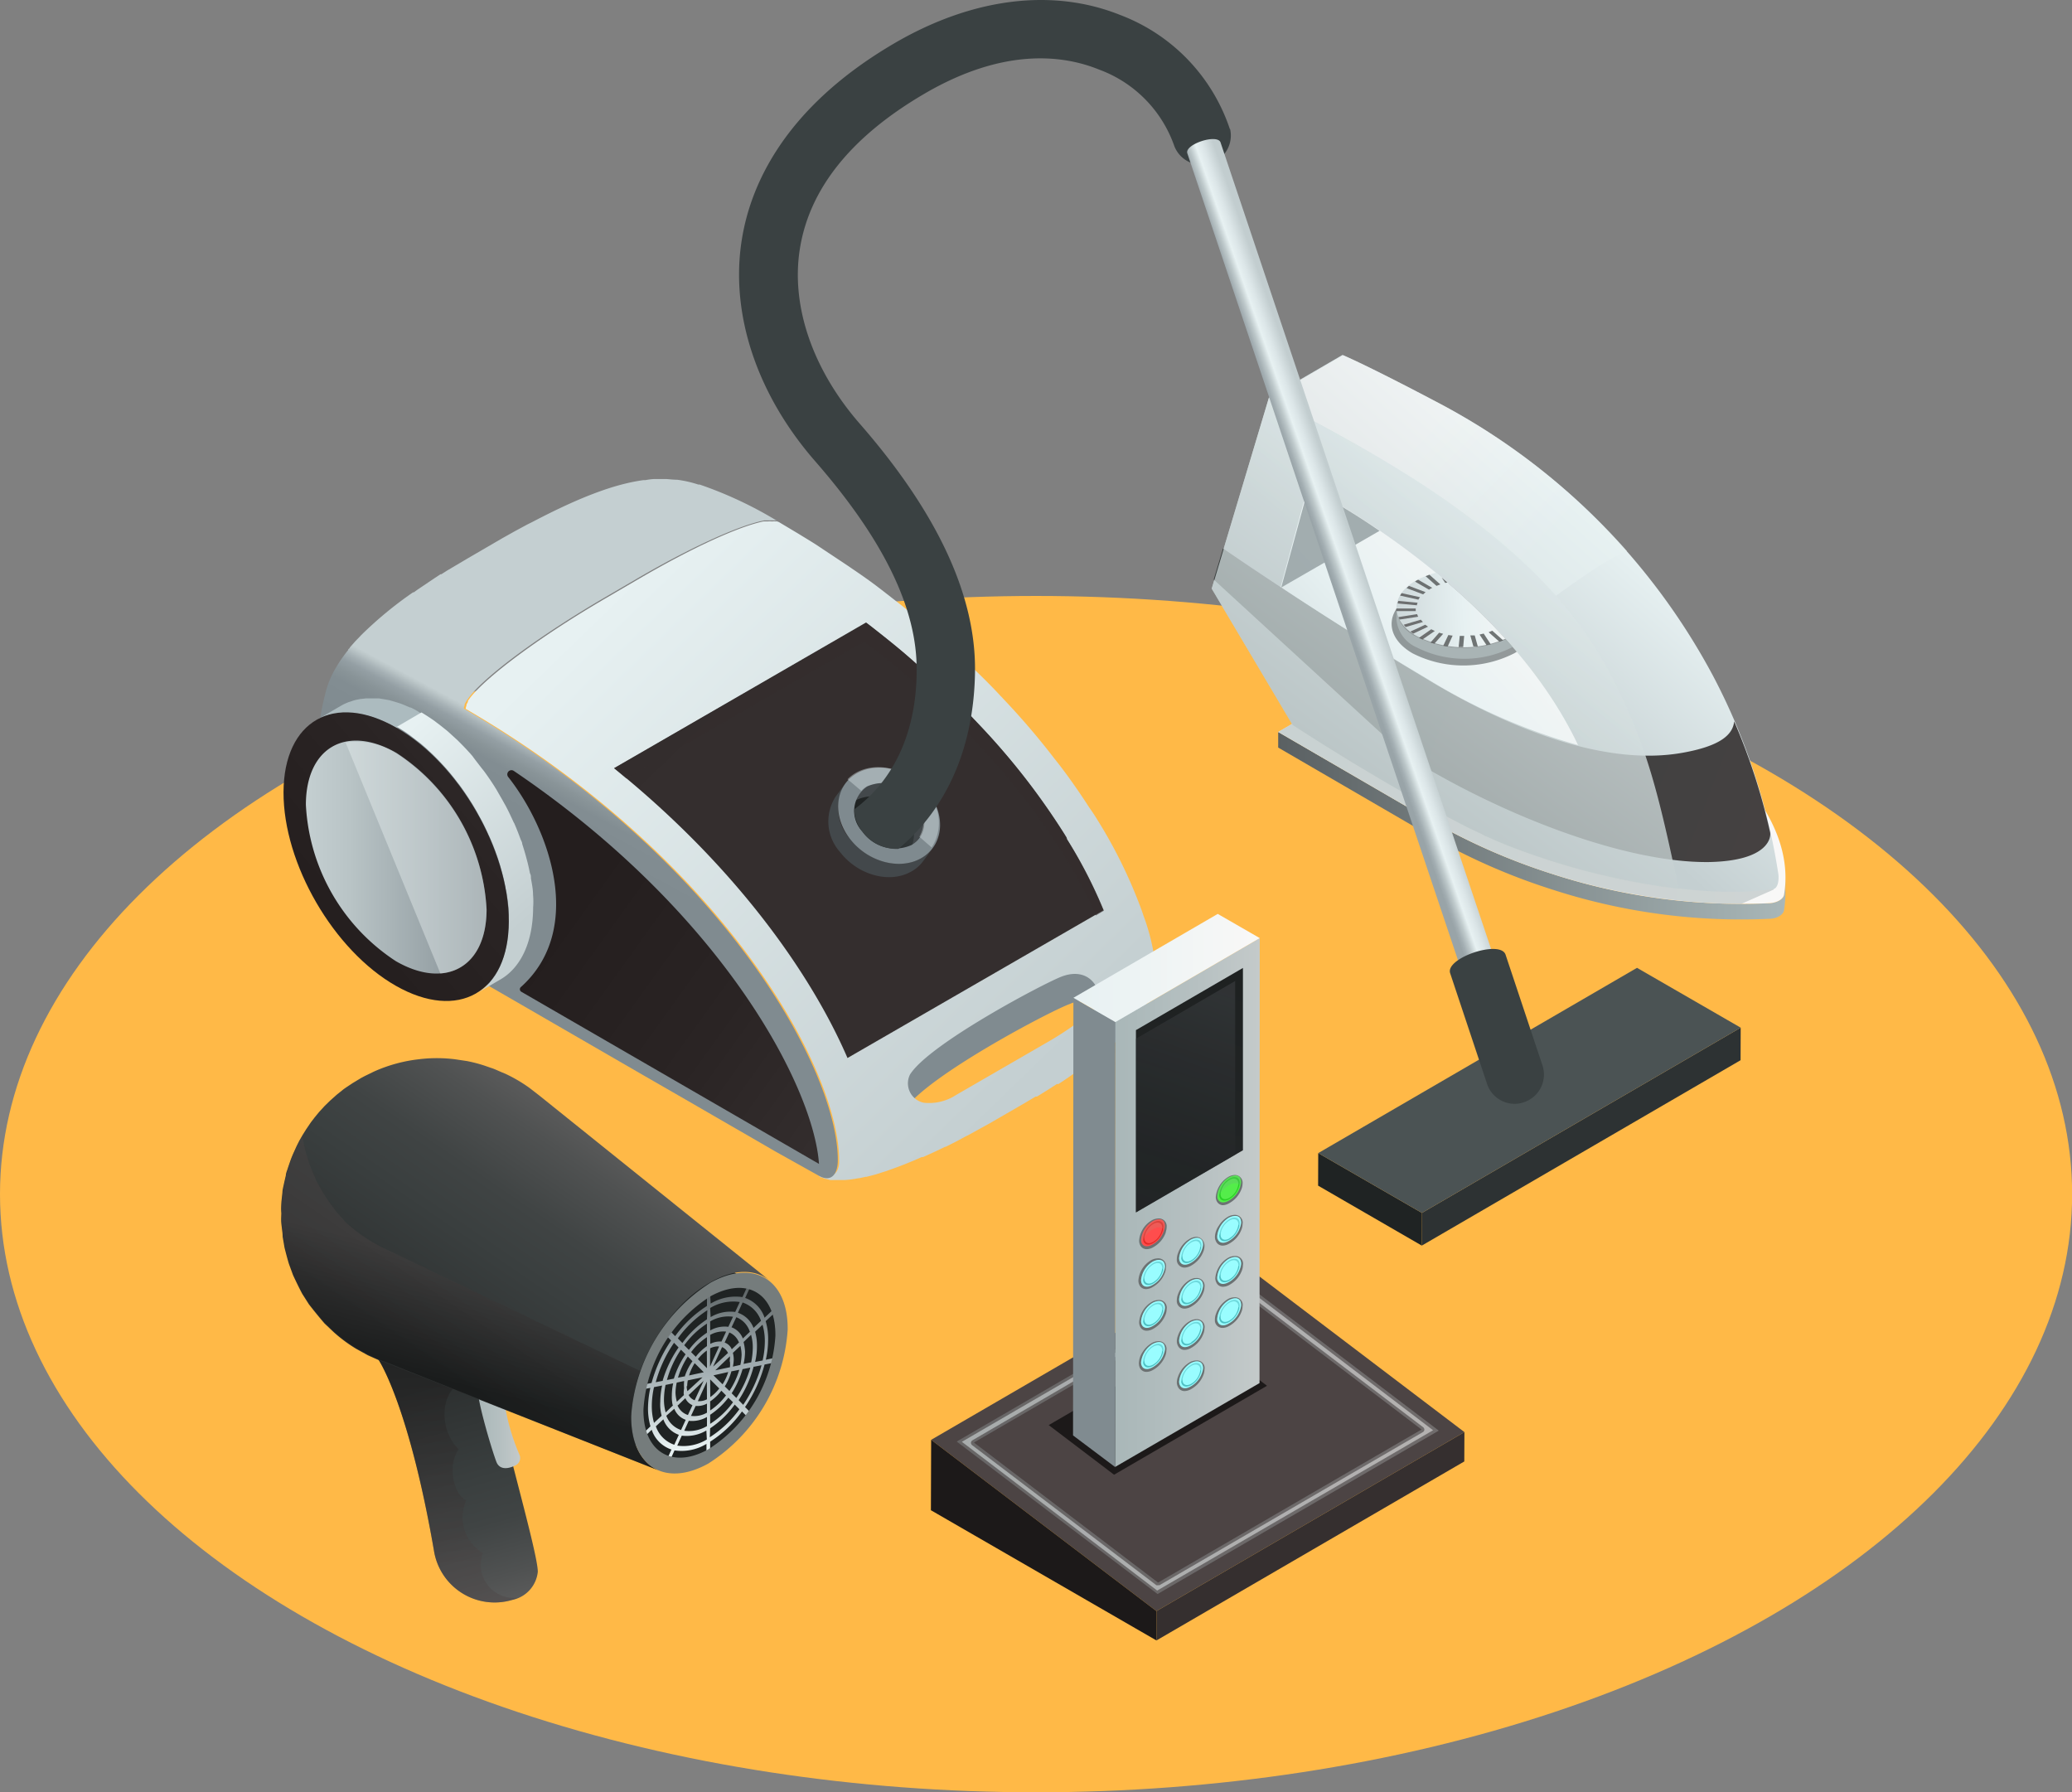 <svg xmlns="http://www.w3.org/2000/svg" xmlns:xlink="http://www.w3.org/1999/xlink" viewBox="0 0 168.67 145.89"><rect x="0" y="0" width="168.67" height="145.89" fill="#808080" stroke="none"/><defs><style>.cls-1{fill:none;}.cls-2{isolation:isolate;}.cls-3{fill:#ffb947;}.cls-4{fill:url(#linear-gradient);}.cls-5{fill:url(#linear-gradient-2);}.cls-14,.cls-18,.cls-6{opacity:0.7;}.cls-7{fill:#bcc4c5;}.cls-8{fill:url(#linear-gradient-3);}.cls-9{fill:url(#linear-gradient-4);}.cls-10,.cls-12,.cls-14,.cls-31{mix-blend-mode:multiply;}.cls-10{opacity:0.8;fill:url(#linear-gradient-5);}.cls-11{fill:url(#linear-gradient-6);}.cls-12{fill:#9aa6a8;opacity:0.9;}.cls-13{clip-path:url(#clip-path);}.cls-14{fill:#6b7274;}.cls-15{clip-path:url(#clip-path-2);}.cls-16{fill:#a9b4b5;}.cls-17{fill:url(#linear-gradient-7);}.cls-18{fill:url(#linear-gradient-8);}.cls-19,.cls-30,.cls-35,.cls-42,.cls-47,.cls-56,.cls-60,.cls-63,.cls-66{mix-blend-mode:screen;}.cls-19,.cls-52,.cls-56{opacity:0.5;}.cls-20{fill:url(#linear-gradient-9);}.cls-21{fill:#808b90;}.cls-22{fill:url(#linear-gradient-10);}.cls-23{fill:url(#linear-gradient-11);}.cls-24{fill:url(#linear-gradient-12);}.cls-25{fill:url(#linear-gradient-13);}.cls-26{fill:#acbbbf;}.cls-27{fill:url(#linear-gradient-14);}.cls-28{fill:url(#linear-gradient-15);}.cls-29{fill:url(#linear-gradient-16);}.cls-30{fill:#eff5f5;}.cls-30,.cls-35,.cls-42,.cls-47,.cls-60{opacity:0.4;}.cls-31{fill:#342e2e;opacity:0.6;}.cls-32{fill:url(#linear-gradient-17);}.cls-33{fill:#43484b;}.cls-34{fill:#7f8a8f;}.cls-35{fill:#dce6e8;}.cls-36{fill:#3a4142;}.cls-37{fill:#2d3233;}.cls-38{fill:#1f2323;}.cls-39{fill:#4b5354;}.cls-40{fill:url(#linear-gradient-18);}.cls-41{fill:url(#linear-gradient-19);}.cls-42{fill:url(#linear-gradient-20);}.cls-43{fill:url(#linear-gradient-21);}.cls-44{fill:url(#linear-gradient-22);}.cls-45{fill:url(#linear-gradient-23);}.cls-46{fill:#757c7c;}.cls-47{fill:url(#linear-gradient-24);}.cls-48{fill:#4c4444;}.cls-49{fill:#352f2f;}.cls-50{fill:#1c1919;}.cls-51,.cls-63,.cls-66{opacity:0.3;}.cls-51{fill:url(#linear-gradient-25);}.cls-52{fill:url(#linear-gradient-26);}.cls-53{fill:url(#linear-gradient-27);}.cls-54{fill:url(#linear-gradient-28);}.cls-55{fill:url(#linear-gradient-29);}.cls-56{fill:url(#linear-gradient-30);}.cls-57{fill:#6c7273;}.cls-58{fill:#99fdff;}.cls-59{fill:#4ec1c4;}.cls-60{fill:#9cfdff;}.cls-61{fill:#ff4d4d;}.cls-62{fill:#e22a26;}.cls-63{fill:#c67b70;}.cls-64{fill:#54ed4a;}.cls-65{fill:#29d025;}.cls-66{fill:#67b479;}</style><linearGradient id="linear-gradient" x1="131.39" y1="323.98" x2="172.69" y2="323.98" gradientUnits="userSpaceOnUse"><stop offset="0" stop-color="#5a6062"/><stop offset="1" stop-color="#a9b7b8"/></linearGradient><linearGradient id="linear-gradient-2" x1="131.39" y1="318.41" x2="172.69" y2="318.41" gradientUnits="userSpaceOnUse"><stop offset="0" stop-color="#e7f1f2"/><stop offset="1" stop-color="#f9f8f7"/></linearGradient><linearGradient id="linear-gradient-3" x1="158.94" y1="300.44" x2="147.75" y2="313.02" gradientUnits="userSpaceOnUse"><stop offset="0" stop-color="#e7f1f2"/><stop offset="1" stop-color="#c4cfd1"/></linearGradient><linearGradient id="linear-gradient-4" x1="171.03" y1="323.63" x2="126.18" y2="306.41" gradientUnits="userSpaceOnUse"><stop offset="0" stop-color="#454141"/><stop offset="0.14" stop-color="#434141"/><stop offset="1" stop-color="#3a3f3f"/></linearGradient><linearGradient id="linear-gradient-5" x1="138.93" y1="320.49" x2="155.81" y2="297.53" gradientUnits="userSpaceOnUse"><stop offset="0" stop-color="#b9c4c4"/><stop offset="1" stop-color="#e7f1f2"/></linearGradient><linearGradient id="linear-gradient-6" x1="129.97" y1="320.29" x2="150.6" y2="301.77" gradientUnits="userSpaceOnUse"><stop offset="0" stop-color="#c4cfd1"/><stop offset="0.56" stop-color="#e7f1f2"/><stop offset="1" stop-color="#f9f8f7"/></linearGradient><clipPath id="clip-path" transform="translate(-27.34 -256.76)"><path class="cls-1" d="M143.5,312a47.93,47.93,0,0,0,12.3,5.41c-6.25-13.16-22-21-22-21l-2.21,8.11.19.14C134.71,306.61,138.72,309.17,143.5,312Z"/></clipPath><clipPath id="clip-path-2" transform="translate(-27.34 -256.76)"><path class="cls-1" d="M152,306.27v1a2.74,2.74,0,0,1-1.6,2.24,8.57,8.57,0,0,1-7.78,0,2.74,2.74,0,0,1-1.63-2.26v-.95a2.76,2.76,0,0,0,1.63,2.27,8.54,8.54,0,0,0,7.78,0A2.72,2.72,0,0,0,152,306.27Z"/></clipPath><linearGradient id="linear-gradient-7" x1="152.49" y1="305.84" x2="138.86" y2="306.79" gradientUnits="userSpaceOnUse"><stop offset="0" stop-color="#f9f8f7"/><stop offset="0.44" stop-color="#e7f1f2"/><stop offset="1" stop-color="#c4cfd1"/></linearGradient><linearGradient id="linear-gradient-8" x1="141.18" y1="308.66" x2="147.43" y2="305.85" xlink:href="#linear-gradient-4"/><linearGradient id="linear-gradient-9" x1="142.53" y1="292.72" x2="165.14" y2="314.81" gradientUnits="userSpaceOnUse"><stop offset="0" stop-color="#f9f8f7"/><stop offset="0.44" stop-color="#e7f1f2"/></linearGradient><linearGradient id="linear-gradient-10" x1="75.75" y1="306.43" x2="112.12" y2="344" xlink:href="#linear-gradient-3"/><linearGradient id="linear-gradient-11" x1="56.84" y1="283.25" x2="87.33" y2="314.54" gradientUnits="userSpaceOnUse"><stop offset="0" stop-color="#241e1e"/><stop offset="0.53" stop-color="#2a2424"/><stop offset="1" stop-color="#342e2e"/></linearGradient><linearGradient id="linear-gradient-12" x1="89.19" y1="305.27" x2="76.24" y2="329.41" gradientUnits="userSpaceOnUse"><stop offset="0.7" stop-color="#c4cfd1"/><stop offset="0.71" stop-color="#bbc6c8"/><stop offset="0.73" stop-color="#a5b0b4"/><stop offset="0.75" stop-color="#949fa4"/><stop offset="0.78" stop-color="#899498"/><stop offset="0.81" stop-color="#828d92"/><stop offset="0.91" stop-color="#808b90"/></linearGradient><linearGradient id="linear-gradient-13" x1="73.18" y1="331.15" x2="96.81" y2="348.11" xlink:href="#linear-gradient-11"/><linearGradient id="linear-gradient-14" x1="57.62" y1="318.79" x2="69.69" y2="332.17" xlink:href="#linear-gradient-3"/><linearGradient id="linear-gradient-15" x1="52.68" y1="332.46" x2="72.29" y2="315.56" xlink:href="#linear-gradient-11"/><linearGradient id="linear-gradient-16" x1="52.24" y1="326.5" x2="66.95" y2="326.5" gradientUnits="userSpaceOnUse"><stop offset="0" stop-color="#c4cfd1"/><stop offset="0.24" stop-color="#b9c4c6"/><stop offset="0.67" stop-color="#9ba6aa"/><stop offset="1" stop-color="#808b90"/></linearGradient><linearGradient id="linear-gradient-17" x1="96.44" y1="323.16" x2="102.99" y2="323.16" gradientUnits="userSpaceOnUse"><stop offset="0" stop-color="#1e2121"/><stop offset="0.34" stop-color="#232727"/><stop offset="0.79" stop-color="#313738"/><stop offset="1" stop-color="#3a4142"/></linearGradient><linearGradient id="linear-gradient-18" x1="136.97" y1="307.32" x2="139.43" y2="306.46" gradientUnits="userSpaceOnUse"><stop offset="0" stop-color="#99a4a8"/><stop offset="0.1" stop-color="#a3aeb2"/><stop offset="0.26" stop-color="#bec9cb"/><stop offset="0.45" stop-color="#e7f1f2"/><stop offset="0.66" stop-color="#dce6e8"/><stop offset="1" stop-color="#c2cdcf"/></linearGradient><linearGradient id="linear-gradient-19" x1="68.36" y1="387.69" x2="63.1" y2="368.79" gradientUnits="userSpaceOnUse"><stop offset="0" stop-color="#5c5c5c"/><stop offset="0.13" stop-color="#505252"/><stop offset="0.36" stop-color="#404444"/><stop offset="0.54" stop-color="#3a3f3f"/><stop offset="1" stop-color="#2b2e2e"/></linearGradient><linearGradient id="linear-gradient-20" x1="62.83" y1="360.38" x2="64.21" y2="384.51" gradientUnits="userSpaceOnUse"><stop offset="0"/><stop offset="1" stop-color="#4c4444"/></linearGradient><linearGradient id="linear-gradient-21" x1="66.24" y1="372.78" x2="69.68" y2="372.78" gradientUnits="userSpaceOnUse"><stop offset="0" stop-color="#a9b7b8"/><stop offset="0.6" stop-color="#b7c1c2"/><stop offset="1" stop-color="#c4caca"/></linearGradient><linearGradient id="linear-gradient-22" x1="76.08" y1="348.72" x2="62.57" y2="368.52" xlink:href="#linear-gradient-19"/><linearGradient id="linear-gradient-23" x1="84.98" y1="358.76" x2="84.98" y2="374.5" gradientUnits="userSpaceOnUse"><stop offset="0" stop-color="#3a3f3f"/><stop offset="0.5" stop-color="#99a4a8"/><stop offset="0.61" stop-color="#a3aeb2"/><stop offset="0.79" stop-color="#bec9cb"/><stop offset="1" stop-color="#e7f1f2"/></linearGradient><linearGradient id="linear-gradient-24" x1="64.5" y1="369.48" x2="66.91" y2="360.12" xlink:href="#linear-gradient-20"/><linearGradient id="linear-gradient-25" x1="105.22" y1="373.65" x2="144.46" y2="373.65" xlink:href="#linear-gradient-21"/><linearGradient id="linear-gradient-26" x1="105.64" y1="373.65" x2="144.04" y2="373.65" xlink:href="#linear-gradient-2"/><linearGradient id="linear-gradient-27" x1="90.77" y1="97.89" x2="102.55" y2="97.89" xlink:href="#linear-gradient-21"/><linearGradient id="linear-gradient-28" x1="87.38" y1="78.79" x2="102.55" y2="78.79" xlink:href="#linear-gradient-2"/><linearGradient id="linear-gradient-29" x1="99.62" y1="79.29" x2="94.08" y2="98.02" gradientUnits="userSpaceOnUse"><stop offset="0" stop-color="#1e2121"/><stop offset="0.9" stop-color="#232627"/><stop offset="1" stop-color="#242728"/></linearGradient><linearGradient id="linear-gradient-30" x1="92.79" y1="99.81" x2="99.45" y2="80.94" gradientUnits="userSpaceOnUse"><stop offset="0" stop-color="#1e2121"/><stop offset="0.31" stop-color="#232627"/><stop offset="0.72" stop-color="#333638"/><stop offset="1" stop-color="#414447"/></linearGradient></defs><g class="cls-2"><g id="_0" data-name="0"><g id="_3" data-name="3"><ellipse class="cls-3" cx="84.34" cy="97.2" rx="84.34" ry="48.69"/><g id="_15" data-name="15"><g class="cls-2"><path class="cls-4" d="M172.57,329.58c-.06.37-.57.67-1.22.7a49.77,49.77,0,0,1-17.64-2.38,50.67,50.67,0,0,1-9.85-4.32l-12.47-7.24v1.27l12.46,7.24a50.77,50.77,0,0,0,9.86,4.32,49.7,49.7,0,0,0,17.64,2.38c.64,0,1.16-.33,1.22-.7a9.27,9.27,0,0,0,.11-1.38V328.2A9.3,9.3,0,0,1,172.57,329.58Z" transform="translate(-27.34 -256.76)"/><path class="cls-5" d="M160.85,313.61a33.86,33.86,0,0,1,7.57,5.74c2.67,2.8,4.79,6.38,4.15,10.23-.06.37-.57.67-1.22.7a49.77,49.77,0,0,1-17.64-2.38,50.67,50.67,0,0,1-9.85-4.32l-12.47-7.24,17-9.88Z" transform="translate(-27.34 -256.76)"/><g class="cls-6"><path class="cls-7" d="M168.42,319.35a33.86,33.86,0,0,0-7.57-5.74l-12.46-7.15-17,9.88,12.47,7.24a51.58,51.58,0,0,0,25.22,6.76l2.62-1.16C172,329,170.9,322,168.42,319.35Z" transform="translate(-27.34 -256.76)"/></g></g><path class="cls-8" d="M172.1,327.87a51.11,51.11,0,0,0-5.26-16,53.62,53.62,0,0,0-22.64-22.44c-2.75-1.45-5.79-3-7.57-3.78l-6,3.49-4.65,15.52,6.57,11.07s7.41,4.88,14.36,8.4,18.09,6,24.75,5C172.09,329.1,172.17,328.35,172.1,327.87Z" transform="translate(-27.34 -256.76)"/><path class="cls-9" d="M166.43,326.93c5-.09,5.1-2.11,5-2.45a51,51,0,0,0-2.92-9c-.11,1.08-1.11,2-4.18,2.55-6.52,1.18-14.52-2.17-20.85-6-9.95-6-16.58-10.63-16.58-10.63l-.76,2.53,15.61,14.33C149.42,323.05,159.54,327,166.43,326.93Z" transform="translate(-27.34 -256.76)"/><path class="cls-10" d="M148.46,324.9c.35.16.71.32,1.08.47l.21.09A57.64,57.64,0,0,0,164,329.12c-1.61-7.56-2.55-11.65-5.45-17.27-5-9.65-14.91-15.86-24.52-20.92-1.12-.59-2.28-1.2-3.4-1.76h0l-4.65,15.52,6.57,11.07s7.41,4.88,14.36,8.4l1.08.51C148.11,324.75,148.28,324.83,148.46,324.9Z" transform="translate(-27.34 -256.76)"/><path class="cls-11" d="M143.5,312a47.93,47.93,0,0,0,12.3,5.41c-6.25-13.16-22-21-22-21l-2.21,8.11.19.14C134.71,306.61,138.72,309.17,143.5,312Z" transform="translate(-27.34 -256.76)"/><path class="cls-12" d="M133.85,296.47l-2.21,8.11h0l8-4.61A55.28,55.28,0,0,0,133.85,296.47Z" transform="translate(-27.34 -256.76)"/><g class="cls-13"><path class="cls-14" d="M150.6,305.15a9.13,9.13,0,0,0-8.27,0c-2.28,1.32-2.27,3.47,0,4.79a9.13,9.13,0,0,0,8.27,0C152.9,308.62,152.89,306.47,150.6,305.15Z" transform="translate(-27.34 -256.76)"/><g class="cls-2"><g class="cls-2"><g class="cls-15"><path class="cls-16" d="M150.43,308.51a8.54,8.54,0,0,1-7.78,0,2.76,2.76,0,0,1-1.63-2.27v.95a2.74,2.74,0,0,0,1.63,2.26,8.57,8.57,0,0,0,7.78,0,2.74,2.74,0,0,0,1.6-2.24v-1A2.72,2.72,0,0,1,150.43,308.51Z" transform="translate(-27.34 -256.76)"/></g></g><path class="cls-17" d="M150.41,304a8.62,8.62,0,0,0-7.79,0c-2.14,1.25-2.13,3.27,0,4.51a8.54,8.54,0,0,0,7.78,0C152.57,307.27,152.56,305.25,150.41,304Z" transform="translate(-27.34 -256.76)"/></g><path class="cls-18" d="M141.27,307.19l-.09-.2,1.52-.24a1,1,0,0,0,.09.21Zm1.66-1.82-1.49-.33a1.37,1.37,0,0,0-.13.2l1.49.33Zm.66,2.4-.23-.16-1.21.56.23.17Zm-1-1.27a1.48,1.48,0,0,1,0-.21l-1.58,0a1.49,1.49,0,0,0,0,.21Zm3,2-.35-.05-.41.87.36.06Zm-.77-.15-.33-.09-.7.8.32.09Zm-1.68.46,1-.69-.29-.14-1,.7ZM143,307.2l-1.39.41c.05.06.1.13.16.19l1.4-.41Zm2.76-3.13.36,0-.25-.93c-.12,0-.25,0-.37,0Zm-.77.14.34-.07-.59-.88-.34.07Zm1.54,4.31h-.36l-.09.91.37,0Zm-4-4.42,1.14.66.12-.08.14-.07-1.14-.66-.12.05Zm1.75.35.31-.12-.89-.79-.31.12Zm-1.09.69.2-.18-1.36-.51-.19.18Zm-.51.89a.83.83,0,0,1,.06-.21l-1.57-.15a1.66,1.66,0,0,0-.06.21Zm7.42-.68,1.46-.43c0-.06-.1-.13-.16-.19l-1.46.43A1.46,1.46,0,0,1,150.05,305.35Zm.48,3.1-1.15-.66-.12.08-.14.07,1.14.65.17-.08Zm-2.46-.12-.34.08.57.86.34-.07Zm.7-.23-.3.12.87.77.31-.11Zm1.09-.69-.19.18,1.36.51.2-.18Zm.52-1.36a1.49,1.49,0,0,1,0,.21l1.63-.05a1.49,1.49,0,0,0,0-.21Zm0,.47a1.6,1.6,0,0,1-.05.21l1.61.15a1.6,1.6,0,0,0,0-.21Zm1.35.8L150.2,307l-.13.2,1.52.33A2.14,2.14,0,0,0,151.72,307.32Zm-1.6-3.45-.29-.14-1,.73.28.14Zm-.71.91.23.16,1.28-.59-.23-.17Zm2.48.77-.09-.2-1.59.24.1.2Zm-3.78-1.33.32.1.74-.84-.32-.1Zm-.78-.14.36.05.42-.91-.35-.06Zm0,4.4-.36,0,.25.9.36,0Zm-.32-5.39-.36,0-.09.95.37,0Z" transform="translate(-27.34 -256.76)"/></g><g class="cls-19"><path class="cls-20" d="M154,305.25c.06,0,4-3,5.79-3.63a54.85,54.85,0,0,0-15.54-12.16c-2.75-1.45-5.79-3-7.57-3.78l-6,3.49c1.12.56,2.28,1.17,3.4,1.76C141.21,294.73,148.6,299.18,154,305.25Z" transform="translate(-27.34 -256.76)"/></g></g><g id="_10" data-name="10"><path class="cls-21" d="M101.66,346.29c2.89-2.88,11.41-7.33,12.75-7.8a2.49,2.49,0,0,1,2.41.16,3,3,0,0,0,.36-.35,1.77,1.77,0,0,0,.26-2.08c-.48-.89-1.42-1.45-3-.89s-11.84,6-13.5,8.69A1.66,1.66,0,0,0,101.66,346.29Z" transform="translate(-27.34 -256.76)"/><path class="cls-22" d="M121.42,335.54a17.16,17.16,0,0,0-1-4.26c-.1-.32-.22-.64-.36-1a39.47,39.47,0,0,0-3.39-6.79c-.12-.2-.35-.57-.66-1-1.1-1.71-2.14-3.12-2.85-4a60.83,60.83,0,0,0-4.16-4.86,2.39,2.39,0,0,0-.21-.22c-.33-.37-.75-.79-1.16-1.21l-1.23-1.21c-.55-.54-1.17-1.11-1.78-1.66l-.14-.13h0c-1.16-1-1.77-1.57-2.65-2.27-.18-.15-.39-.33-.65-.53l-.42-.34-.22-.17-1.13-.88c-.91-.71-1.4-1.07-2.57-1.87l-.12-.08c-.5-.35-1.5-1-2.89-1.93l0,0h0c-.45-.29-1-.62-1.52-.94l-1.54-.92h0l0,0a.58.58,0,0,0-.21-.07h-.1a.64.64,0,0,0-.2,0h-.14a.9.9,0,0,0-.23,0l-.19,0-.2,0h0c-2,.41-5.7,2.09-10,4.59l-2.86,1.67c-5.15,3-9.5,6.22-10.95,8h0c-.1.12-.18.24-.26.35l0,.09a1.71,1.71,0,0,0-.12.23l0,.08a.65.65,0,0,0-.06.25c21.05,12.22,30.48,29.45,30.4,36.86,0,1.05-.75,1.47-1.66.95a.33.33,0,0,0,0,.14.4.4,0,0,0,.14.18l.09,0,0,0,0,0,.28.12.05,0,.37.1.17,0,.1,0,.28,0h.68a8.39,8.39,0,0,0,1.09-.15h.06l.51-.11.07,0,.39-.1h0l.3-.08.3-.09.4-.13h0l.2-.06.41-.15c.81-.28,1.65-.62,2.5-1l.11,0,.9-.41.88-.42h0l.05,0,.87-.44h0l.78-.42.15-.07.78-.43,1-.55,2.87-1.66h0l.87-.52.05,0h0l.06,0,.2-.12.24-.15.42-.26.5-.32.26-.17.07,0,.06,0h0l0,0,.23-.15.11-.07.25-.17.19-.13h0l.76-.53.06,0h0l.09-.07.44-.32.19-.14.06,0,.43-.33a26.85,26.85,0,0,0,2.88-2.48l0,0,.38-.39,0,0,0,0,0,0,.24-.28.09-.09h0l0-.05,0,0,0,0,.07-.09h0a5.6,5.6,0,0,0,.64-.94l0-.08,0-.09.09-.17.06-.16v0l0-.07v0a.94.94,0,0,1,0-.09,1.46,1.46,0,0,0,.05-.2v-.09a.09.09,0,0,0,0,0s0-.05,0-.07v0l0-.1s0-.08,0-.12v-.05c0-.07,0-.14,0-.22h0v-.05C121.46,336.28,121.45,335.88,121.42,335.54ZM116.33,339a25.66,25.66,0,0,1-3.72,2.59l-7.44,4.3a4,4,0,0,1-2.63.63,1.61,1.61,0,0,1-1.13-2.28c1.53-2.5,11-7.49,12.38-8s2.34,0,2.77.81A1.61,1.61,0,0,1,116.33,339Z" transform="translate(-27.34 -256.76)"/><path class="cls-23" d="M117.17,330.85a38.45,38.45,0,0,0-3-5.82l0-.07c-.1-.18-.3-.49-.57-.91-1.07-1.65-2.07-3-2.72-3.84a57.8,57.8,0,0,0-4-4.64s-.22-.24-.24-.25c-.31-.34-.69-.73-1.09-1.12s-.75-.76-1.19-1.18-1-1-1.68-1.57l-.18-.16c-1.18-1.06-1.73-1.53-2.53-2.18l-.62-.5-.62-.49c-.29-.23-.58-.46-.89-.69L77.33,319.29c9.78,7.89,16,16.64,19,23.59Z" transform="translate(-27.34 -256.76)"/><path class="cls-24" d="M65.1,314.44a.65.65,0,0,1,.06-.25l0-.09a1.64,1.64,0,0,1,.12-.22l.06-.11.2-.27.07-.09c1.46-1.81,5.8-5,10.93-8l2.86-1.67c4.43-2.57,8.26-4.27,10.17-4.62l.19,0,.23,0,.15,0,.21,0h.1a.63.63,0,0,1,.22.08,32.38,32.38,0,0,0-6.38-3l-.11,0a9.3,9.3,0,0,0-1.72-.39c-.4,0-.72-.06-1-.06h-.29l-.56,0a5.33,5.33,0,0,0-.72.09h-.16c-2.35.32-5.14,1.36-9,3.38l-.48.24-1,.54-1,.56-2.87,1.67-.64.38-1,.59-.47.3-.07,0-.39.26-.11.07-1.38.93-.29.21-.06,0a31.41,31.41,0,0,0-4.25,3.51l-.12.13-.34.35-.07.08,0,0,0,0-.37.42c0,.06-.1.12-.14.17l0,.05c-.14.16-.26.33-.38.49l0,0v0a10.28,10.28,0,0,0-.58.88,7.53,7.53,0,0,0-.92,2.26,16.76,16.76,0,0,0-.42,2.17c0,.31-.08.66-.11,1l0,.21,0,.48c0,.3,0,.59-.06.85v.14a42.47,42.47,0,0,0,0,4.63v.27c0,.18,0,.33,0,.39l.05.51c0,.16.06.36.08.52l.12.51h0c0,.19.11.45.21.76l0,.06,0,.08,0,.06,0,.06,0,.05s0,.08,0,.12l0,.08.09.25,0,0,0,.09c.05.09.09.19.13.28a12.15,12.15,0,0,0,1.26,2.15,2.71,2.71,0,0,0,.19.25l0,0,.07.09h0L56,330l.21.23.32.32,0,.06.2.18.09.08L57,331l0,0,.3.24.05,0a7.79,7.79,0,0,0,.87.58h0l1.79,1,1.79,1L65.38,336,69,338.09l3.58,2.07,3.58,2.07,3.58,2.07,3.58,2.06,3.58,2.07,1.39.8,2.19,1.27,1.79,1,1.79,1c1,.51,1.47-.22,1.48-1.27C95.58,343.89,86.15,326.66,65.1,314.44Z" transform="translate(-27.34 -256.76)"/><path class="cls-25" d="M69.8,337.5l24.21,14c-.43-6.24-7.83-20.48-24.86-32a.34.34,0,0,0-.45.49c3.43,4.34,6.23,12.42,1.07,17.09A.24.24,0,0,0,69.8,337.5Z" transform="translate(-27.34 -256.76)"/><g class="cls-2"><path class="cls-26" d="M60.78,314.35l-.05,0-.27-.11q-.3-.14-.6-.24l-.32-.1-.52-.15-.34-.06-.48-.08-.32,0h-.46l-.3,0-.45.05-.27.05a3,3,0,0,0-.45.13l-.22.07a4.39,4.39,0,0,0-.62.29l-2,1.17a4.43,4.43,0,0,1,.62-.3l.22-.06.45-.14.27,0a3.47,3.47,0,0,1,.45-.06h.76l.32,0,.48.07.34.07.52.15.32.1.6.24.27.11a9.7,9.7,0,0,1,.9.47l2-1.17C61.35,314.64,61.06,314.49,60.78,314.35Z" transform="translate(-27.34 -256.76)"/><path class="cls-27" d="M70.73,329.55h0c0-.43-.1-.87-.17-1.31,0-.13,0-.27-.08-.4-.06-.31-.13-.63-.21-.94l-.12-.45c-.09-.33-.19-.65-.3-1,0-.13-.08-.25-.13-.37-.16-.44-.33-.88-.52-1.31v0a1.09,1.09,0,0,1-.08-.15c-.18-.39-.36-.78-.56-1.16-.07-.14-.15-.27-.22-.4-.18-.33-.38-.66-.57-1l-.21-.34c-.27-.42-.55-.83-.84-1.22l-.17-.21c-.25-.33-.5-.64-.76-1l-.14-.16c-.06-.08-.13-.14-.19-.21s-.35-.38-.53-.56-.25-.25-.37-.37l-.57-.52c-.12-.11-.24-.22-.37-.32s-.43-.35-.65-.51-.21-.17-.32-.24c-.33-.23-.67-.45-1-.65l-2,1.17c.34.2.68.41,1,.65.11.07.21.16.32.24l.65.5.37.32.57.53.37.37c.18.18.35.37.53.56l.33.37c.26.31.52.62.76.95l.17.21c.29.39.57.8.84,1.22l.21.33c.2.33.39.65.57,1l.22.39c.2.39.39.78.56,1.17l.09.19c.19.43.37.87.52,1.31.05.12.09.24.13.36.11.33.21.65.3,1l.12.44c.08.32.15.64.21.95,0,.13.06.27.08.4.07.44.13.88.17,1.31s0,.73,0,1.09c0,2.89-1,4.92-2.67,5.88l2-1.17c1.64-.95,2.66-3,2.67-5.88C70.77,330.28,70.76,329.91,70.73,329.55Z" transform="translate(-27.34 -256.76)"/><path class="cls-28" d="M59.62,316c-5.06-2.92-9.18-.58-9.2,5.24S54.5,334.12,59.56,337s9.19.58,9.2-5.24S64.69,318.89,59.62,316Z" transform="translate(-27.34 -256.76)"/></g><path class="cls-29" d="M59.62,318.05c-4.06-2.34-7.37-.46-7.38,4.21A16.18,16.18,0,0,0,59.57,335c4.06,2.34,7.37.46,7.38-4.21A16.18,16.18,0,0,0,59.62,318.05Z" transform="translate(-27.34 -256.76)"/><path class="cls-30" d="M63.19,336c2.23-.17,3.75-2,3.76-5.2a16.18,16.18,0,0,0-7.33-12.7,6,6,0,0,0-4.15-.91Z" transform="translate(-27.34 -256.76)"/><path class="cls-31" d="M97.69,309l.89.68.61.49c.25.2.45.36.62.51.81.65,1.35,1.11,2.54,2.18l.17.15c.66.59,1.22,1.11,1.69,1.57l1.19,1.18c.4.4.78.78,1.09,1.12l.24.26a59.94,59.94,0,0,1,4,4.64c.65.84,1.65,2.18,2.71,3.83.28.42.48.74.58.91a.35.35,0,0,0,.05.08,39.57,39.57,0,0,1,2.47,4.68l.66-.39a38.45,38.45,0,0,0-3-5.82l0-.07c-.1-.18-.3-.49-.57-.91-1.07-1.65-2.07-3-2.72-3.84a57.8,57.8,0,0,0-4-4.64s-.22-.24-.24-.25c-.31-.34-.69-.73-1.09-1.12s-.75-.76-1.19-1.18-1-1-1.68-1.57l-.18-.16c-1.18-1.06-1.73-1.53-2.53-2.18l-.62-.5-.62-.49c-.29-.23-.58-.46-.89-.69L77.33,319.29l1,.84Z" transform="translate(-27.34 -256.76)"/><path class="cls-32" d="M102.24,321.69a3.74,3.74,0,0,0-4.61-1.25c-1.4.82-1.59,2.7-.44,4.2a3.74,3.74,0,0,0,4.62,1.24C103.2,325.07,103.4,323.19,102.24,321.69Z" transform="translate(-27.34 -256.76)"/><g class="cls-2"><path class="cls-33" d="M97.09,321.86a3.26,3.26,0,0,1,4,1.1,2.59,2.59,0,0,1,.25,3.11l.8-1.08a2.58,2.58,0,0,0-.24-3.12,3.28,3.28,0,0,0-4-1.09,2,2,0,0,0-.63.56l-.8,1.08A2,2,0,0,1,97.09,321.86Z" transform="translate(-27.34 -256.76)"/><path class="cls-33" d="M102.36,326.6c-1.76,1-4.38.33-5.84-1.57a3.73,3.73,0,0,1-.36-4.5l-.8,1.08a3.73,3.73,0,0,0,.36,4.5c1.46,1.9,4.07,2.61,5.84,1.57a2.94,2.94,0,0,0,.91-.8l.8-1.08A3.07,3.07,0,0,1,102.36,326.6Z" transform="translate(-27.34 -256.76)"/><path class="cls-34" d="M102.92,321.3c-1.47-1.91-4.08-2.61-5.85-1.58s-2,3.41-.55,5.31,4.08,2.6,5.84,1.57S104.38,323.19,102.92,321.3Zm-1.37,4.24a3.26,3.26,0,0,1-4-1.09,2.41,2.41,0,0,1,.38-3.67,3.28,3.28,0,0,1,4,1.09C102.94,323.19,102.77,324.83,101.55,325.54Z" transform="translate(-27.34 -256.76)"/><path class="cls-35" d="M97.45,321.13a2.19,2.19,0,0,1,.44-.35,3.28,3.28,0,0,1,4,1.09,2.61,2.61,0,0,1,.29,3l1,.87a3.72,3.72,0,0,0-.35-4.48c-1.47-1.91-4.08-2.61-5.85-1.58a3,3,0,0,0-.65.51C96.76,320.54,97.1,320.84,97.45,321.13Z" transform="translate(-27.34 -256.76)"/></g><path class="cls-36" d="M127.45,267.25a15,15,0,0,0-8.92-9.27c-5.53-2.22-12.08-1.39-18.43,2.33-8.93,5.24-11.65,11.53-12.36,15.88-1,6.05,1.19,12.67,6,18.16,5.58,6.41,8.27,12,8.22,17,0,3.58-1,8.26-5.08,11.29a3,3,0,0,0,.66,1.82,3.5,3.5,0,0,0,2.93,1.4c4-3.33,6.17-8.35,6.24-14.46s-3-12.84-9.39-20.16c-3.85-4.42-5.62-9.62-4.86-14.27.79-4.87,4.18-9.09,10.08-12.55,6.47-3.8,11.33-3.19,14.26-2a10.21,10.21,0,0,1,6.11,6.16,2.38,2.38,0,0,0,4.57-1.3Z" transform="translate(-27.34 -256.76)"/><g class="cls-2"><polygon class="cls-37" points="141.7 83.65 141.69 86.3 115.74 101.39 115.75 98.73 141.7 83.65"/><polygon class="cls-38" points="115.75 98.73 115.74 101.39 107.3 96.51 107.31 93.86 115.75 98.73"/><polygon class="cls-39" points="141.7 83.65 115.75 98.73 107.31 93.86 133.26 78.78 141.7 83.65"/></g><path class="cls-40" d="M152,343.78l-25.3-75.42c-.25-.75-3,.16-2.7.9l25.3,75.42a1.42,1.42,0,1,0,2.7-.9Z" transform="translate(-27.34 -256.76)"/><path class="cls-36" d="M152.9,343.47l-3-9c-.42-1.25-4.93.27-4.51,1.51l3,9a2.37,2.37,0,0,0,2.25,1.63,2.19,2.19,0,0,0,.75-.13A2.37,2.37,0,0,0,152.9,343.47Z" transform="translate(-27.34 -256.76)"/></g><g id="_11" data-name="11"><path class="cls-41" d="M59.73,362.86c-1.44.21-1.63,3.29-1.68,4.43.33.41,2.65,4.35,4.61,15.65A5,5,0,0,0,69,387a2.61,2.61,0,0,0,2.12-2.3c0-1.73-3.54-13.53-3.62-15.92-.15-4.11-3.5-6.4-7.55-5.64Z" transform="translate(-27.34 -256.76)"/><path class="cls-42" d="M66.65,383.17a3.36,3.36,0,0,1-1.35-4.29c-1-.4-1.59-2.79-.62-4.16-1.24-1.11-1.72-3.81-.22-5.18-1-.29-3.27-6.67-4.49-6.44l-.24-.24c-1.44.21-1.63,3.29-1.68,4.43.33.41,2.65,4.35,4.61,15.65A5,5,0,0,0,69,387a3.56,3.56,0,0,0,.49-.19A2.7,2.7,0,0,1,66.65,383.17Z" transform="translate(-27.34 -256.76)"/><path class="cls-43" d="M66.69,369.57a3.89,3.89,0,0,0-.41.19c-.27.36,1,4.75,1.47,6,.27.68,1,.58,1.62.24a.66.66,0,0,0,.26-.82,17.34,17.34,0,0,1-1.39-5.72A1.62,1.62,0,0,0,66.69,369.57Z" transform="translate(-27.34 -256.76)"/><path class="cls-38" d="M59,365.64l22.76,9.89a4,4,0,0,0,3.55-.46,12.09,12.09,0,0,0,5.59-9.46,4.09,4.09,0,0,0-1.35-3.47h0L69.64,347.26c1.18.88,1.88,2.52,1.85,4.76-.06,4.84-3.49,10.65-7.66,13A5.51,5.51,0,0,1,59,365.64Z" transform="translate(-27.34 -256.76)"/><path class="cls-44" d="M50.25,354.56l.08-.74c0-.22.09-.52.13-.74l.15-.65c0-.19.12-.43.17-.62l.2-.58c.06-.17.15-.39.22-.55l.24-.53c.07-.16.18-.36.25-.51l.28-.49.3-.48.32-.47c.1-.15.25-.33.36-.48l.37-.45.44-.48.45-.44.55-.49.55-.44c.22-.16.52-.35.74-.5l.68-.41.3-.16.76-.37a12.31,12.31,0,0,1,3.66-1h0a12.06,12.06,0,0,1,2.91,0l1,.15a11.63,11.63,0,0,1,1.45.38l.43.15.24.08.2.08.5.22.27.11a12,12,0,0,1,2,1.17l.67.52.08.06L90,361c-1.15-.93-2.86-1-4.8.12a10.5,10.5,0,0,0-2.46,1.93,15.42,15.42,0,0,0-3.18,5,11.74,11.74,0,0,0-.82,4c0,2.31.86,3.86,2.27,4.42l-22.44-8.86-.06,0c-.4-.16-.87-.37-1.24-.54l-.94-.52a11.94,11.94,0,0,1-1.81-1.34l-.76-.72c-.4-.46-.91-1.09-1.28-1.57l-.54-.85c-.24-.45-.54-1.07-.75-1.53l-.33-.9c-.12-.39-.26-.93-.36-1.33l-.15-.88c0-.33-.08-.77-.11-1.1s0-.59,0-.84h0C50.21,355.19,50.23,354.83,50.25,354.56Z" transform="translate(-27.34 -256.76)"/><path class="cls-45" d="M85,361.87A12.85,12.85,0,0,0,79.14,372c0,3.7,2.64,5.2,5.86,3.34a12.85,12.85,0,0,0,5.83-10.09C90.82,361.51,88.19,360,85,361.87Zm-.12,12.06a3.64,3.64,0,0,1-2.41.5l.37-.81a3.16,3.16,0,0,0,2-.42Zm-2.74-2.79-.61.59a3.81,3.81,0,0,1-.14-1.05,6.19,6.19,0,0,1,.13-1.19l.62-.13a4.49,4.49,0,0,0-.11,1A3,3,0,0,0,82.1,371.14Zm.09.29a1.55,1.55,0,0,0,.93.9l-.38.83A1.94,1.94,0,0,1,81.58,372Zm.81-1.14-.6.57a3.11,3.11,0,0,1-.11-.72,4,4,0,0,1,.1-.84l.6-.13a4.16,4.16,0,0,0,0,.6A2.12,2.12,0,0,0,83,370.29Zm-.51.86.6-.58a1.11,1.11,0,0,0,.58.57l-.37.8A1.37,1.37,0,0,1,82.49,371.15Zm.75-1.56a2.59,2.59,0,0,1,.05-.47l1.2-.25L83.3,370A1.42,1.42,0,0,1,83.24,369.59Zm.15.7,1.19-1.13-.73,1.58A.88.88,0,0,1,83.39,370.29Zm0-1.57a4.16,4.16,0,0,1,.46-1l.74.74Zm-.29.06-.61.12a6.54,6.54,0,0,1,.8-1.72l.38.38A4.51,4.51,0,0,0,83.09,368.78Zm-.9.19-.61.12a8.5,8.5,0,0,1,1.14-2.47l.38.38A7.18,7.18,0,0,0,82.19,369Zm-.91.18-.61.12a10.64,10.64,0,0,1,1.49-3.21l.37.38A9.36,9.36,0,0,0,81.28,369.15Zm-.09.39a6.14,6.14,0,0,0-.15,1.32A3.61,3.61,0,0,0,81.2,372l-.62.58a5,5,0,0,1-.18-1.35,7.05,7.05,0,0,1,.18-1.56Zm.1,2.75a2.07,2.07,0,0,0,1.26,1.26l-.37.81a2.4,2.4,0,0,1-1.5-1.5Zm3.55.55a2.88,2.88,0,0,1-1.85.38l.37-.81a2.42,2.42,0,0,0,1.48-.31Zm0-1.09a2.09,2.09,0,0,1-1.3.26l.38-.81a1.64,1.64,0,0,0,.92-.19Zm0-1.09a1.4,1.4,0,0,1-.74.15l.73-1.59Zm0-2.53-.74-.74a3.43,3.43,0,0,1,.73-.7Zm0-1.8a3.92,3.92,0,0,0-.91.87l-.38-.38a5.11,5.11,0,0,1,1.29-1.22Zm0-1.09a5.72,5.72,0,0,0-1.47,1.4l-.38-.38a7,7,0,0,1,1.85-1.76Zm0-1.09a7.58,7.58,0,0,0-2,1.93l-.37-.38a8.94,8.94,0,0,1,2.4-2.29Zm0-1.83v.74a9.4,9.4,0,0,0-2.59,2.46l-.37-.38A10.66,10.66,0,0,1,84.81,362.32ZM81.6,365.5l.37.37a11.76,11.76,0,0,0-1.59,3.46l-.61.12A13.11,13.11,0,0,1,81.6,365.5Zm-2.15,6.28a8.75,8.75,0,0,1,.23-1.93l.6-.12a8.16,8.16,0,0,0-.19,1.68,5.29,5.29,0,0,0,.2,1.45l-.6.58A5.58,5.58,0,0,1,79.45,371.78Zm.34,1.94.6-.58A2.55,2.55,0,0,0,82,374.75l-.37.81A2.88,2.88,0,0,1,79.79,373.72Zm2.09,1.91.37-.81a3.9,3.9,0,0,0,2.6-.53V375A4.39,4.39,0,0,1,81.88,375.63Zm8.31-12.19-.61.58A2.55,2.55,0,0,0,88,362.41l.37-.8A2.88,2.88,0,0,1,90.19,363.44ZM87.87,366l.61-.59a3.76,3.76,0,0,1,.14,1.05,6.27,6.27,0,0,1-.13,1.19l-.62.13a4.67,4.67,0,0,0,.12-1A3.94,3.94,0,0,0,87.87,366Zm-.45-2.41.37-.81a2.41,2.41,0,0,1,1.5,1.49l-.61.58A2.07,2.07,0,0,0,87.42,363.62Zm1,1.54-.61.58a1.56,1.56,0,0,0-.92-.91l.39-.82A1.88,1.88,0,0,1,88.38,365.16ZM87,366.88l.61-.57a3.13,3.13,0,0,1,.1.72,4.82,4.82,0,0,1-.1.83L87,368a3.06,3.06,0,0,0,.07-.59A2.11,2.11,0,0,0,87,366.88Zm.51-.86-.6.57a1,1,0,0,0-.58-.55l.38-.82A1.43,1.43,0,0,1,87.48,366Zm-.75,1.56a2.59,2.59,0,0,1,0,.47l-1.19.25,1.19-1.14A1.79,1.79,0,0,1,86.73,367.58Zm-.14-.71L85.39,368l.73-1.59A.93.93,0,0,1,86.59,366.87Zm0,1.57a4,4,0,0,1-.46,1l-.74-.73Zm.29-.06.61-.12a6.26,6.26,0,0,1-.8,1.72l-.38-.37A4.57,4.57,0,0,0,86.88,368.38Zm.91-.18.6-.12a8.63,8.63,0,0,1-1.14,2.47l-.38-.38A7.35,7.35,0,0,0,87.79,368.2Zm.9-.19.61-.12a10.94,10.94,0,0,1-1.49,3.22l-.37-.38A9.29,9.29,0,0,0,88.69,368Zm.09-.39a5.51,5.51,0,0,0,.15-1.32,4,4,0,0,0-.15-1.14l.6-.57a4.58,4.58,0,0,1,.19,1.35,7.12,7.12,0,0,1-.18,1.56Zm-3.66-5.48a4.44,4.44,0,0,1,3-.61l-.37.81a3.94,3.94,0,0,0-2.59.53Zm0,1.09a3.63,3.63,0,0,1,2.41-.49l-.37.81a3.1,3.1,0,0,0-2,.42Zm0,1.09a2.9,2.9,0,0,1,1.86-.38l-.38.82a2.34,2.34,0,0,0-1.48.3Zm0,1.1a2.18,2.18,0,0,1,1.3-.27l-.38.81a1.68,1.68,0,0,0-.91.19Zm0,1.09a1.35,1.35,0,0,1,.73-.15L85.14,368Zm0,2.53.74.74a3.43,3.43,0,0,1-.73.7Zm0,1.79a3.74,3.74,0,0,0,.91-.87l.38.38a5.16,5.16,0,0,1-1.29,1.23Zm0,1.09a6.06,6.06,0,0,0,1.48-1.39l.38.37a6.86,6.86,0,0,1-1.86,1.76Zm0,1.1a7.7,7.7,0,0,0,2-1.93l.38.38a8.79,8.79,0,0,1-2.41,2.28Zm0,1.82v-.73a9.41,9.41,0,0,0,2.59-2.46l.37.37A10.52,10.52,0,0,1,85.16,374.84Zm3.21-3.18-.37-.37a11.4,11.4,0,0,0,1.59-3.46l.61-.12A13,13,0,0,1,88.37,371.66Zm1.32-4.22a7.59,7.59,0,0,0,.19-1.68,5,5,0,0,0-.2-1.46l.61-.57a5.94,5.94,0,0,1,.23,1.66,9.2,9.2,0,0,1-.22,1.92Z" transform="translate(-27.34 -256.76)"/><path class="cls-46" d="M78.72,372.05c0,4.08,2.76,5.8,6.28,3.84A14,14,0,0,0,91.46,365c.05-4.08-2.76-5.79-6.28-3.83A14,14,0,0,0,78.72,372.05Zm1-.55a11.78,11.78,0,0,1,5.45-9.22c3-1.66,5.34-.21,5.29,3.23A11.8,11.8,0,0,1,85,374.73C82.05,376.38,79.68,374.93,79.72,371.5Z" transform="translate(-27.34 -256.76)"/><path class="cls-47" d="M78.72,372.05a11.57,11.57,0,0,1,.73-3.7l-20.88-10a12.53,12.53,0,0,1-3.06-2.08l0,0-.7-.77c-.38-.48-.85-1.14-1.18-1.65l-.49-.88c-.21-.47-.47-1.1-.66-1.58l-.27-.92c-.09-.37-.19-.86-.26-1.25l-.23.41c-.07.15-.18.35-.25.51l-.25.54-.21.54-.2.59-.17.61-.15.65c-.05.26-.09.51-.13.76l-.08.72c0,.27,0,.63,0,.9h0c0,.25,0,.59,0,.84s.06.77.11,1.1l.15.88c.1.4.24.94.36,1.33l.33.9c.21.46.51,1.08.75,1.53l.54.85c.37.48.88,1.11,1.28,1.57l.76.72a11.94,11.94,0,0,0,1.81,1.34l.94.52c.37.17.84.38,1.24.54l.06,0L81,376.47C79.58,375.91,78.69,374.36,78.72,372.05Z" transform="translate(-27.34 -256.76)"/></g><g id="_13" data-name="13"><g class="cls-2"><polygon class="cls-48" points="75.8 117.2 100.86 102.64 119.21 116.57 94.14 131.14 75.8 117.2"/><polygon class="cls-49" points="94.14 131.14 119.21 116.57 119.2 118.96 94.14 133.53 94.14 131.14"/><polygon class="cls-50" points="75.8 117.2 94.14 131.14 94.14 133.53 75.78 122.93 75.8 117.2"/></g><path class="cls-51" d="M128.12,360.79l-22.9,13.31,16.35,12.41,22.89-13.3Zm-21.5,13.39,21.44-12.46,15,11.4-21.45,12.46Z" transform="translate(-27.34 -256.76)"/><path class="cls-52" d="M105.64,374.12l22.46-13.05L144,373.18l-22.46,13.05Zm22.42-12.63-.12,0L106.5,374a.25.25,0,0,0-.12.19.25.25,0,0,0,.09.2l15,11.4a.23.23,0,0,0,.14,0,.27.27,0,0,0,.12,0l21.44-12.46a.25.25,0,0,0,.12-.19.27.27,0,0,0-.09-.2l-15-11.39A.19.19,0,0,0,128.06,361.49Z" transform="translate(-27.34 -256.76)"/><polygon class="cls-50" points="97.83 108.76 85.37 116 90.69 120.04 103.14 112.8 97.83 108.76"/><polygon class="cls-53" points="102.55 76.36 102.53 112.58 90.77 119.41 90.8 83.19 102.55 76.36"/><polygon class="cls-21" points="90.8 83.19 90.77 119.41 87.35 116.84 87.38 81.22 90.8 83.19"/><polygon class="cls-54" points="102.55 76.36 90.8 83.19 87.38 81.22 99.13 74.39 102.55 76.36"/><polygon class="cls-55" points="92.47 83.85 92.47 98.69 101.18 93.63 101.18 78.79 92.47 83.85"/><polygon class="cls-56" points="92.47 98.69 100.55 93.99 100.55 79.85 92.47 84.55 92.47 98.69"/><path class="cls-57" d="M122.25,359.94a1.24,1.24,0,0,1-.07.39s0,0,0,0a2.21,2.21,0,0,1-1,1.19,1.09,1.09,0,0,1-.54.17.58.58,0,0,1-.56-.36.77.77,0,0,1-.07-.34,2.09,2.09,0,0,1,1-1.63,1.13,1.13,0,0,1,.55-.17A.63.63,0,0,1,122.25,359.94Zm-.63,2.64a1.13,1.13,0,0,0-.55.17,2.09,2.09,0,0,0-1,1.63.77.77,0,0,0,.07.34.58.58,0,0,0,.56.36,1.09,1.09,0,0,0,.54-.17,2.21,2.21,0,0,0,1-1.19s0,0,0,0a1.24,1.24,0,0,0,.07-.39A.63.63,0,0,0,121.62,362.58Zm0,3.35a1.13,1.13,0,0,0-.55.17,2.15,2.15,0,0,0-.72.72,1.69,1.69,0,0,0-.3.91.84.84,0,0,0,.07.35.59.59,0,0,0,.56.35,1.09,1.09,0,0,0,.54-.17,2.21,2.21,0,0,0,1-1.19s0,0,0,0a1.24,1.24,0,0,0,.07-.39A.63.63,0,0,0,121.62,365.93Zm3.52-8.33a.65.65,0,0,0-.42-.16,1.13,1.13,0,0,0-.55.17,2,2,0,0,0-.4.31,2.19,2.19,0,0,0-.54.86,1.29,1.29,0,0,0-.09.46.63.63,0,0,0,.63.7,1.13,1.13,0,0,0,.55-.17,2.21,2.21,0,0,0,1-1.19v0a1.24,1.24,0,0,0,.07-.39.72.72,0,0,0-.1-.4A.58.58,0,0,0,125.14,357.6Zm-.42,3.19h-.13a1.56,1.56,0,0,0-.42.16,2.28,2.28,0,0,0-.94,1.17,1.29,1.29,0,0,0-.09.46.62.62,0,0,0,.63.7,1.13,1.13,0,0,0,.55-.17,2.21,2.21,0,0,0,1-1.19v0a1.24,1.24,0,0,0,.07-.39A.63.63,0,0,0,124.72,360.79Zm0,3.35a1.13,1.13,0,0,0-.55.17,2,2,0,0,0-.4.31,2.19,2.19,0,0,0-.54.86,1.29,1.29,0,0,0-.09.46.74.74,0,0,0,.08.34.58.58,0,0,0,.56.36,1.09,1.09,0,0,0,.54-.17,2.21,2.21,0,0,0,1-1.19v0a1.24,1.24,0,0,0,.07-.39A.63.63,0,0,0,124.72,364.14Zm0,3.36a1.11,1.11,0,0,0-.55.16,2.27,2.27,0,0,0-.4.31,2.19,2.19,0,0,0-.54.86,1.34,1.34,0,0,0-.09.46.74.74,0,0,0,.08.34.58.58,0,0,0,.56.36,1.09,1.09,0,0,0,.54-.17,2.21,2.21,0,0,0,1-1.19s0,0,0,0a1.24,1.24,0,0,0,.07-.39A.62.62,0,0,0,124.72,367.5Zm3.1-11.85a1.13,1.13,0,0,0-.55.17,2.15,2.15,0,0,0-.72.72,1.71,1.71,0,0,0-.31.91.77.77,0,0,0,.08.34.58.58,0,0,0,.56.36,1.09,1.09,0,0,0,.54-.17,2.21,2.21,0,0,0,1-1.19s0,0,0,0a1.24,1.24,0,0,0,.07-.39A.63.63,0,0,0,127.82,355.65Zm0,3.35a1.13,1.13,0,0,0-.55.17,2.13,2.13,0,0,0-1,1.63.77.77,0,0,0,.08.34.58.58,0,0,0,.56.36,1.09,1.09,0,0,0,.54-.17,2.21,2.21,0,0,0,1-1.19v0a1.24,1.24,0,0,0,.07-.39A.63.63,0,0,0,127.82,359Zm0,3.36a1.11,1.11,0,0,0-.55.16,2.28,2.28,0,0,0-.94,1.17,1.29,1.29,0,0,0-.09.46.62.62,0,0,0,.63.7,1.13,1.13,0,0,0,.55-.17,2.21,2.21,0,0,0,1-1.19v0a1.24,1.24,0,0,0,.07-.39A.62.62,0,0,0,127.82,362.36Zm-6.2-6.42a1.13,1.13,0,0,0-.55.17,2.09,2.09,0,0,0-1,1.63.77.77,0,0,0,.07.34.58.58,0,0,0,.56.36,1.09,1.09,0,0,0,.54-.17,2.21,2.21,0,0,0,1-1.19s0,0,0-.05a1.15,1.15,0,0,0,.07-.39A.63.63,0,0,0,121.62,355.94Zm5.26-1.08a1.09,1.09,0,0,0,.54-.17,2.21,2.21,0,0,0,1-1.19s0,0,0,0a1.25,1.25,0,0,0,.07-.4.63.63,0,0,0-.63-.7,1.13,1.13,0,0,0-.55.17,2.13,2.13,0,0,0-1,1.63.77.77,0,0,0,.08.34A.58.58,0,0,0,126.88,354.86Z" transform="translate(-27.34 -256.76)"/><path class="cls-58" d="M122.17,359.86a1.94,1.94,0,0,1-1,1.49c-.52.3-.94.12-.94-.4a2,2,0,0,1,.94-1.49C121.75,359.16,122.17,359.34,122.17,359.86Z" transform="translate(-27.34 -256.76)"/><path class="cls-59" d="M121.22,359.57a1.77,1.77,0,0,0-.83,1.31c0,.46.38.62.83.36a1.75,1.75,0,0,0,.84-1.31C122.06,359.47,121.68,359.31,121.22,359.57Zm0,1.56c-.39.23-.72.09-.72-.31a1.52,1.52,0,0,1,.72-1.14c.4-.23.73-.09.73.31A1.5,1.5,0,0,1,121.22,361.13Z" transform="translate(-27.34 -256.76)"/><path class="cls-60" d="M121.22,360.09c.42-.24.76-.18.89.12a1.12,1.12,0,0,0,.06-.35c0-.52-.42-.7-1-.4a2,2,0,0,0-.94,1.49.61.61,0,0,0,.06.28A2.07,2.07,0,0,1,121.22,360.09Z" transform="translate(-27.34 -256.76)"/><path class="cls-58" d="M122.17,363.21a1.94,1.94,0,0,1-1,1.49c-.52.3-.94.13-.94-.4a2,2,0,0,1,.94-1.49C121.75,362.51,122.17,362.69,122.17,363.21Z" transform="translate(-27.34 -256.76)"/><path class="cls-59" d="M121.22,362.92a1.77,1.77,0,0,0-.83,1.32c0,.45.38.61.83.35a1.75,1.75,0,0,0,.84-1.31C122.06,362.82,121.68,362.66,121.22,362.92Zm0,1.56c-.39.23-.72.09-.72-.31a1.52,1.52,0,0,1,.72-1.14c.4-.23.73-.09.73.31A1.5,1.5,0,0,1,121.22,364.48Z" transform="translate(-27.34 -256.76)"/><path class="cls-60" d="M121.22,363.44c.42-.24.76-.18.89.12a1.12,1.12,0,0,0,.06-.35c0-.52-.42-.7-1-.4a2,2,0,0,0-.94,1.49.61.61,0,0,0,.06.28A2.07,2.07,0,0,1,121.22,363.44Z" transform="translate(-27.34 -256.76)"/><path class="cls-58" d="M122.17,366.56a1.94,1.94,0,0,1-1,1.49c-.52.3-.94.13-.94-.4a2,2,0,0,1,.94-1.49C121.75,365.86,122.17,366,122.17,366.56Z" transform="translate(-27.34 -256.76)"/><path class="cls-59" d="M121.22,366.27a1.77,1.77,0,0,0-.83,1.32c0,.45.38.61.83.35a1.75,1.75,0,0,0,.84-1.31C122.06,366.17,121.68,366,121.22,366.27Zm0,1.56c-.39.23-.72.09-.72-.31a1.52,1.52,0,0,1,.72-1.14c.4-.23.73-.09.73.31A1.5,1.5,0,0,1,121.22,367.83Z" transform="translate(-27.34 -256.76)"/><path class="cls-60" d="M121.22,366.79c.42-.24.76-.17.89.12a1.12,1.12,0,0,0,.06-.35c0-.52-.42-.7-1-.4a2,2,0,0,0-.94,1.49.58.58,0,0,0,.06.28A2.07,2.07,0,0,1,121.22,366.79Z" transform="translate(-27.34 -256.76)"/><path class="cls-58" d="M125.27,358.07a1.94,1.94,0,0,1-1,1.49c-.52.3-.94.12-.94-.4a2,2,0,0,1,.94-1.49C124.85,357.37,125.27,357.55,125.27,358.07Z" transform="translate(-27.34 -256.76)"/><path class="cls-59" d="M124.32,357.78a1.77,1.77,0,0,0-.83,1.31c0,.46.38.62.83.36a1.74,1.74,0,0,0,.83-1.31C125.15,357.68,124.78,357.52,124.32,357.78Zm0,1.56c-.39.23-.72.09-.72-.31a1.52,1.52,0,0,1,.72-1.14c.4-.23.73-.09.73.31A1.5,1.5,0,0,1,124.32,359.34Z" transform="translate(-27.34 -256.76)"/><path class="cls-60" d="M124.32,358.3c.42-.24.76-.18.89.12a1.12,1.12,0,0,0,.06-.35c0-.52-.42-.7-1-.4a2,2,0,0,0-.94,1.49.61.61,0,0,0,.06.28A2.07,2.07,0,0,1,124.32,358.3Z" transform="translate(-27.34 -256.76)"/><path class="cls-58" d="M125.27,361.42a1.94,1.94,0,0,1-1,1.49c-.52.3-.94.13-.94-.4a2,2,0,0,1,.94-1.49C124.85,360.72,125.27,360.9,125.27,361.42Z" transform="translate(-27.34 -256.76)"/><path class="cls-59" d="M124.32,361.13a1.77,1.77,0,0,0-.83,1.32c0,.45.38.61.83.35a1.74,1.74,0,0,0,.83-1.31C125.15,361,124.78,360.87,124.32,361.13Zm0,1.56c-.39.23-.72.09-.72-.31a1.52,1.52,0,0,1,.72-1.14c.4-.23.73-.09.73.31A1.5,1.5,0,0,1,124.32,362.69Z" transform="translate(-27.34 -256.76)"/><path class="cls-60" d="M124.32,361.65c.42-.24.76-.18.89.12a1.12,1.12,0,0,0,.06-.35c0-.52-.42-.7-1-.4a2,2,0,0,0-.94,1.49.58.58,0,0,0,.06.28A2.07,2.07,0,0,1,124.32,361.65Z" transform="translate(-27.34 -256.76)"/><path class="cls-58" d="M125.27,364.77a1.94,1.94,0,0,1-1,1.49c-.52.31-.94.13-.94-.4a2,2,0,0,1,.94-1.49C124.85,364.07,125.27,364.25,125.27,364.77Z" transform="translate(-27.34 -256.76)"/><path class="cls-59" d="M124.32,364.49a1.74,1.74,0,0,0-.83,1.31c0,.45.38.61.83.35a1.74,1.74,0,0,0,.83-1.31C125.15,364.38,124.78,364.22,124.32,364.49Zm0,1.55c-.39.23-.72.09-.72-.31a1.52,1.52,0,0,1,.72-1.14c.4-.23.73-.09.73.31A1.5,1.5,0,0,1,124.32,366Z" transform="translate(-27.34 -256.76)"/><path class="cls-60" d="M124.32,365c.42-.24.76-.17.89.12a1.12,1.12,0,0,0,.06-.35c0-.52-.42-.7-1-.4a2,2,0,0,0-.94,1.49.58.58,0,0,0,.06.28A2.07,2.07,0,0,1,124.32,365Z" transform="translate(-27.34 -256.76)"/><path class="cls-58" d="M125.27,368.12a1.94,1.94,0,0,1-1,1.49c-.52.31-.94.13-.94-.4a2,2,0,0,1,.94-1.49C124.85,367.42,125.27,367.6,125.27,368.12Z" transform="translate(-27.34 -256.76)"/><path class="cls-59" d="M124.32,367.84a1.74,1.74,0,0,0-.83,1.31c0,.45.38.61.83.35a1.72,1.72,0,0,0,.83-1.31C125.15,367.73,124.78,367.57,124.32,367.84Zm0,1.55c-.39.23-.72.09-.72-.31a1.54,1.54,0,0,1,.72-1.14c.4-.23.73-.09.73.31A1.5,1.5,0,0,1,124.32,369.39Z" transform="translate(-27.34 -256.76)"/><path class="cls-60" d="M124.32,368.35c.42-.24.76-.17.89.12a1.12,1.12,0,0,0,.06-.35c0-.52-.42-.7-1-.4a2,2,0,0,0-.94,1.49.58.58,0,0,0,.06.28A2.07,2.07,0,0,1,124.32,368.35Z" transform="translate(-27.34 -256.76)"/><path class="cls-58" d="M128.37,356.28a1.94,1.94,0,0,1-1,1.49c-.52.3-.94.13-.94-.4a2,2,0,0,1,.94-1.49C128,355.58,128.37,355.76,128.37,356.28Z" transform="translate(-27.34 -256.76)"/><path class="cls-59" d="M127.42,356a1.77,1.77,0,0,0-.83,1.32c0,.45.38.61.83.35a1.75,1.75,0,0,0,.84-1.31C128.26,355.89,127.88,355.73,127.42,356Zm0,1.56c-.39.23-.72.09-.72-.31a1.52,1.52,0,0,1,.72-1.14c.4-.23.73-.09.73.31A1.5,1.5,0,0,1,127.42,357.55Z" transform="translate(-27.34 -256.76)"/><path class="cls-60" d="M127.42,356.51c.42-.24.76-.18.89.12a1.12,1.12,0,0,0,.06-.35c0-.52-.42-.7-1-.4a2,2,0,0,0-.94,1.49.78.78,0,0,0,0,.28A2.14,2.14,0,0,1,127.42,356.51Z" transform="translate(-27.34 -256.76)"/><path class="cls-58" d="M128.37,359.63a1.94,1.94,0,0,1-1,1.49c-.52.3-.94.13-.94-.4a2,2,0,0,1,.94-1.49C128,358.93,128.37,359.11,128.37,359.63Z" transform="translate(-27.34 -256.76)"/><path class="cls-59" d="M127.42,359.34a1.77,1.77,0,0,0-.83,1.32c0,.45.38.61.83.35a1.75,1.75,0,0,0,.84-1.31C128.26,359.24,127.88,359.08,127.42,359.34Zm0,1.56c-.39.23-.72.09-.72-.31a1.52,1.52,0,0,1,.72-1.14c.4-.23.73-.09.73.31A1.5,1.5,0,0,1,127.42,360.9Z" transform="translate(-27.34 -256.76)"/><path class="cls-60" d="M127.42,359.86c.42-.24.76-.17.89.12a1.12,1.12,0,0,0,.06-.35c0-.52-.42-.7-1-.4a2,2,0,0,0-.94,1.49.74.74,0,0,0,0,.28A2.14,2.14,0,0,1,127.42,359.86Z" transform="translate(-27.34 -256.76)"/><path class="cls-58" d="M128.37,363a1.94,1.94,0,0,1-1,1.49c-.52.31-.94.13-.94-.4a2,2,0,0,1,.94-1.49C128,362.28,128.37,362.46,128.37,363Z" transform="translate(-27.34 -256.76)"/><path class="cls-59" d="M127.42,362.7a1.74,1.74,0,0,0-.83,1.31c0,.45.38.61.83.35a1.75,1.75,0,0,0,.84-1.31C128.26,362.59,127.88,362.43,127.42,362.7Zm0,1.55c-.39.23-.72.09-.72-.31a1.54,1.54,0,0,1,.72-1.14c.4-.23.73-.09.73.31A1.5,1.5,0,0,1,127.42,364.25Z" transform="translate(-27.34 -256.76)"/><path class="cls-60" d="M127.42,363.21c.42-.24.76-.17.89.12a1.12,1.12,0,0,0,.06-.35c0-.52-.42-.7-1-.4a2,2,0,0,0-.94,1.49.74.74,0,0,0,0,.28A2.14,2.14,0,0,1,127.42,363.21Z" transform="translate(-27.34 -256.76)"/><path class="cls-61" d="M122.17,356.57a1.94,1.94,0,0,1-1,1.49c-.52.3-.94.12-.94-.4a2,2,0,0,1,.94-1.49C121.75,355.86,122.17,356,122.17,356.57Z" transform="translate(-27.34 -256.76)"/><path class="cls-62" d="M121.22,356.28a1.75,1.75,0,0,0-.83,1.31c0,.46.38.62.83.35a1.72,1.72,0,0,0,.84-1.31C122.06,356.17,121.68,356,121.22,356.28Zm0,1.56c-.39.23-.72.09-.72-.31a1.52,1.52,0,0,1,.72-1.14c.4-.23.73-.09.73.3A1.52,1.52,0,0,1,121.22,357.84Z" transform="translate(-27.34 -256.76)"/><path class="cls-63" d="M121.22,356.8c.42-.24.76-.18.89.11a1.06,1.06,0,0,0,.06-.34c0-.53-.42-.71-1-.4a2,2,0,0,0-.94,1.49.61.61,0,0,0,.06.28A2,2,0,0,1,121.22,356.8Z" transform="translate(-27.34 -256.76)"/><path class="cls-64" d="M128.37,353a1.94,1.94,0,0,1-1,1.49c-.52.3-.94.12-.94-.4a2,2,0,0,1,.94-1.49C128,352.28,128.37,352.46,128.37,353Z" transform="translate(-27.34 -256.76)"/><path class="cls-65" d="M127.42,352.7a1.75,1.75,0,0,0-.83,1.31c0,.46.38.62.83.35a1.72,1.72,0,0,0,.84-1.31C128.26,352.59,127.88,352.44,127.42,352.7Zm0,1.56c-.39.23-.72.09-.72-.31a1.52,1.52,0,0,1,.72-1.14c.4-.23.73-.09.73.31A1.52,1.52,0,0,1,127.42,354.26Z" transform="translate(-27.34 -256.76)"/><path class="cls-66" d="M127.42,353.22c.42-.24.76-.18.89.11a1,1,0,0,0,.06-.34c0-.53-.42-.71-1-.4a2,2,0,0,0-.94,1.49.78.78,0,0,0,0,.28A2.1,2.1,0,0,1,127.42,353.22Z" transform="translate(-27.34 -256.76)"/></g></g></g></g></svg>